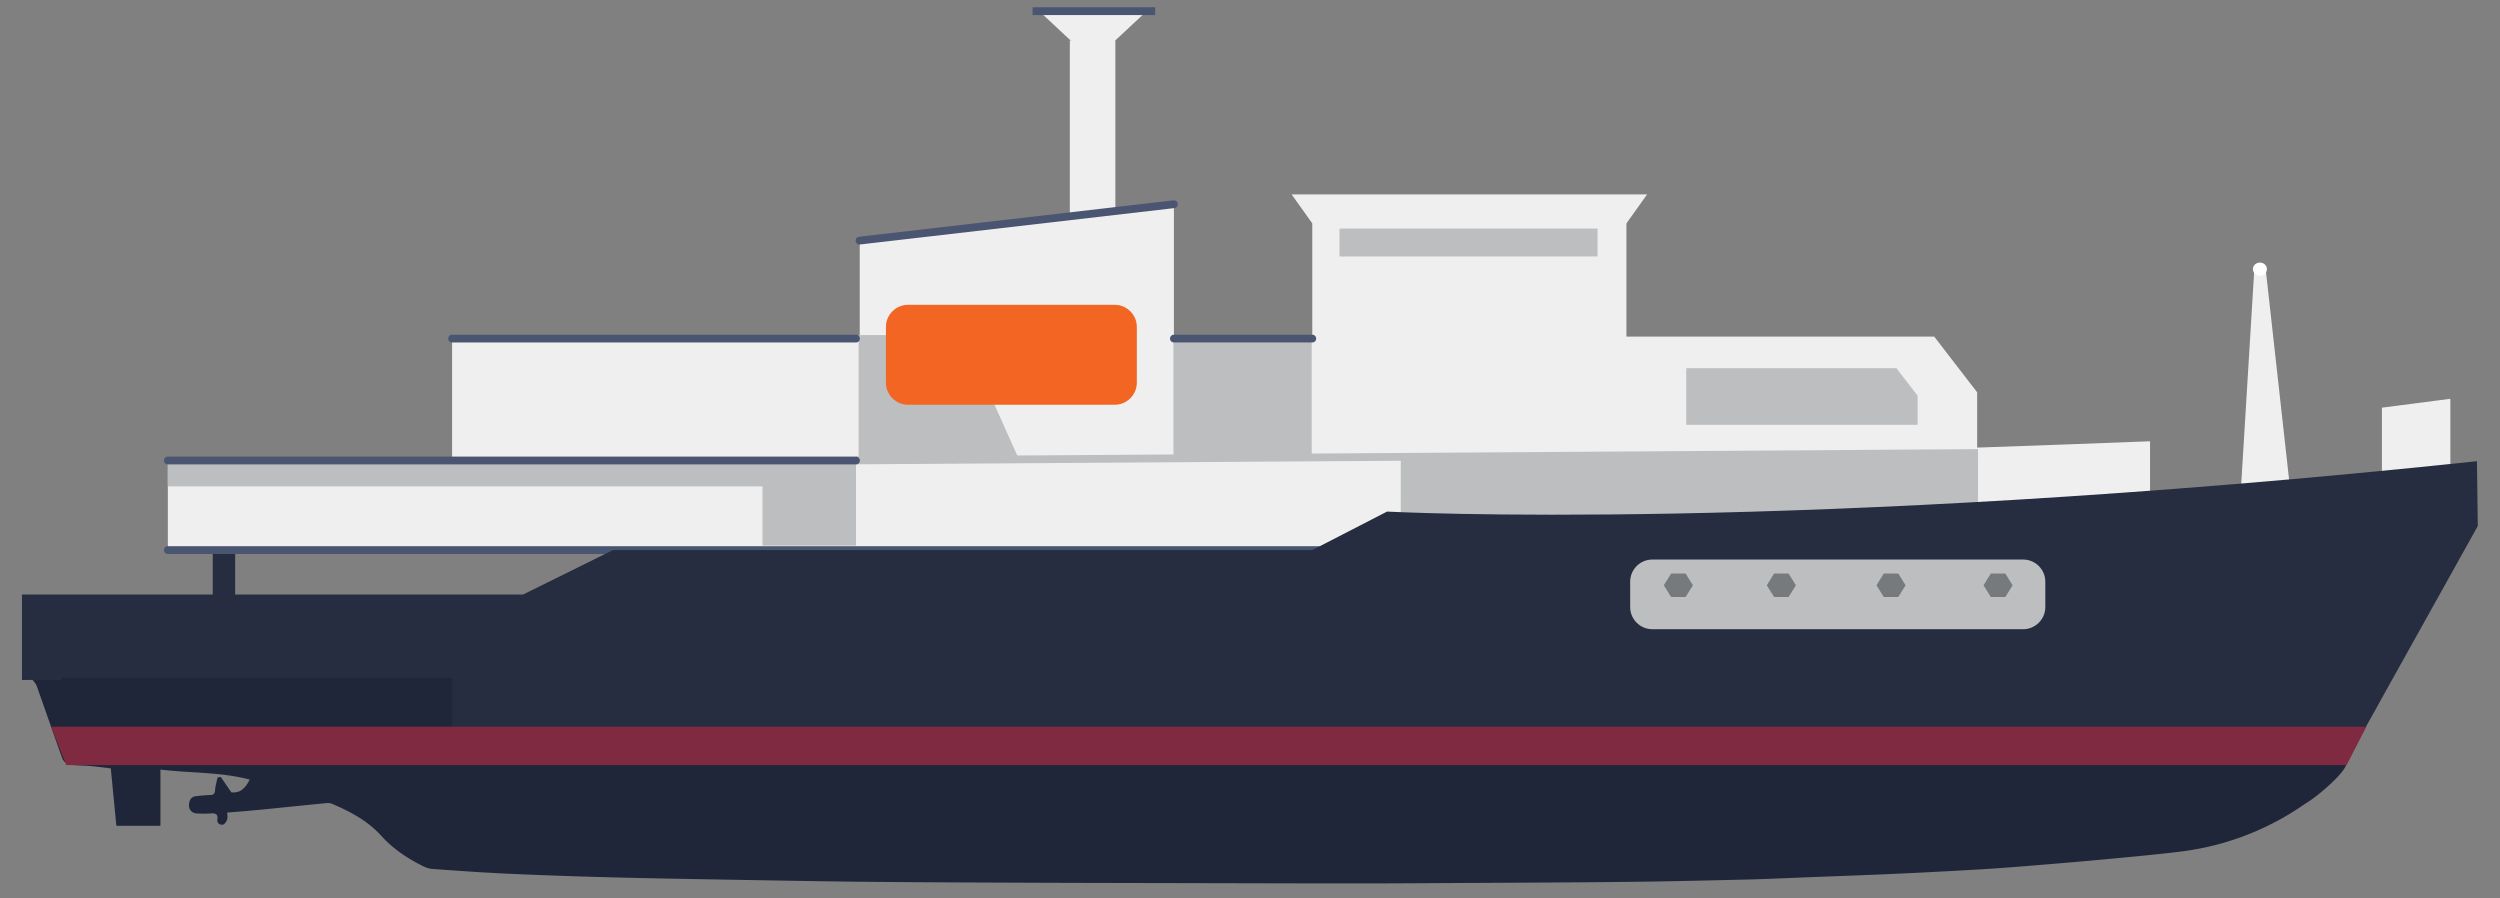 <svg xmlns="http://www.w3.org/2000/svg" width="103" height="37">
  <rect width="100%" height="100%" fill="#808080" stroke="none"/>
  <g fill="none" fill-rule="evenodd">
    <path fill="#20263A" d="M98.472 27.98c-.25.425-.39.876-.624 1.27-.332.561-.919 1.625-1.188 2.27-.143.419-1.26 1.355-1.678 1.588a11.347 11.347 0 0 1-5.181 1.982c-.935.114-1.875.2-2.813.289-.903.086-1.808.163-2.712.238-.837.069-1.674.139-2.512.19-1.206.073-2.413.136-3.62.191-1.236.057-2.472.099-3.707.147-.827.032-1.653.072-2.48.092-1.656.04-3.312.08-4.97.097-2.571.027-5.144.036-7.717.05-1.264.008-2.528.014-3.791.013-1.778 0-3.555-.006-5.332-.01-2.308-.005-4.616-.008-6.924-.016-2.487-.01-4.974-.017-7.461-.04-2.034-.02-4.067-.06-6.1-.095-1.564-.027-3.127-.054-4.69-.096a213.213 213.213 0 0 1-4.09-.145c-1.029-.047-2.056-.123-3.082-.195a1.017 1.017 0 0 1-.359-.11c-.663-.322-1.26-.732-1.742-1.264-.551-.61-1.264-.985-2.02-1.31a.475.475 0 0 0-.222-.029c-.763.074-1.525.154-2.288.23-.36.037-.721.07-1.082.102-.228.02-.456.036-.724.057 0 .098.025.205-.007.295-.029.083-.114.203-.183.208-.128.008-.242-.07-.217-.228.031-.195-.069-.252-.266-.239a4.095 4.095 0 0 1-.592 0 .32.32 0 0 1-.312-.342c.004-.169.065-.348.306-.37.185-.017.369-.043.553-.044.155-.001.203-.054.214-.197.014-.177.068-.352.105-.529l.132-.02c.14.206.281.41.437.635.325.03.546-.11.754-.527-1.198-.316-2.438-.261-3.677-.412v2.317H4.794l-.229-2.366c-.277-.032-.574-.073-.872-.099-.278-.024-.562-.014-.835-.06a.425.425 0 0 1-.28-.225c-.365-1.002-.708-2.01-1.067-3.013-.038-.108-.134-.197-.193-.28h97.154z"/>
    <path fill="#EFEFEF" d="M98.135 16.796l2.82-.366v3.301h-2.82zM44.077 9.993h1.876V1.669h-1.876zM93.35 11.121l1.087 9.779H92.28l.595-9.76z"/>
    <path fill="#262D41" d="M8.764 24.775h.925v-3.301h-.925z"/>
    <path fill="#EFEFEF" d="M6.915 18.973v3.65h81.667V18.18s-21.727.855-31.28.855l-50.387-.062z"/>
    <path fill="#EFEFEF" d="M18.626 13.868H79.69l1.769 2.296v3.301H18.626z"/>
    <path fill="#EFEFEF" d="M54.066 14.586h12.943V8.977H54.066z"/>
    <path fill="#EFEFEF" d="M53.214 8.009h14.647l-.852 1.195H54.066zM35.421 9.912l12.944-1.498v6.172H35.421z"/>
    <path fill="#4A5571" d="M35.421 10.073a.16.16 0 0 1-.018-.32l12.943-1.498a.16.16 0 1 1 .037.319L35.44 10.072a.143.143 0 0 1-.019 0"/>
    <path fill="#BCBEC0" d="M31.415 22.479h3.852v-3.506h-3.852zM48.347 18.742h5.696v-4.649h-5.696zM57.712 22.048h23.782v-3.506l-23.782.306zM35.375 18.953h6.619l-2.304-5.147h-4.315z"/>
    <path fill="#4A5571" d="M35.267 14.11H18.626a.16.16 0 1 1 0-.32h16.641a.16.16 0 1 1 0 .32M54.328 22.824H6.915a.16.16 0 1 1 0-.321h47.413a.16.16 0 1 1 0 .32"/>
    <path fill="#F26522" d="M45.927 16.676H37.41c-.5 0-.91-.41-.91-.91v-2.298c0-.5.41-.91.91-.91h8.517c.5 0 .91.41.91.91v2.298c0 .5-.41.91-.91.91"/>
    <path fill="#262D41" d="M102.05 19.002l.035 2.67-5.49 9.849H6.374l-1.232-3.517-4.237.011v-3.521h20.647l3.699-1.83h28.814l3.082-1.587s16.765.906 44.901-2.075"/>
    <path fill="#BCBEC0" d="M83.357 25.923H68.073c-.5 0-.91-.41-.91-.91v-1.05c0-.5.41-.91.91-.91h15.284c.5 0 .91.41.91.91v1.05c0 .5-.41.91-.91.91M69.475 15.171h8.659l.871 1.132v1.199h-9.53z"/>
    <path fill="#FFF" d="M93.397 11.087c0 .15-.13.27-.289.27-.16 0-.289-.12-.289-.27 0-.148.13-.269.289-.269.16 0 .289.12.289.27"/>
    <path fill="#BCBEC0" d="M55.187 10.567h10.632V9.419H55.187z"/>
    <path fill="#EFEFEF" d="M47.109.585l-2.08 1.938-2.08-1.938z"/>
    <path fill="#4A5571" d="M42.543.62h5.051V.299h-5.051zM54.066 14.11h-5.701a.16.16 0 1 1 0-.32h5.701a.16.16 0 1 1 0 .32"/>
    <path fill="#BCBEC0" d="M35.268 19.13l-.002-.321 46.227-.305.002.321z"/>
    <path fill="#20263A" d="M18.626 27.933H2.478l3.082 3.731 13.066-.143z"/>
    <path fill="#BCBEC0" d="M6.915 20.039H32.32v-1.066H6.915z"/>
    <path fill="#4A5571" d="M35.267 19.134H6.915a.16.16 0 1 1 0-.322h28.352a.16.16 0 1 1 0 .322"/>
    <path fill="#777A7C" d="M68.85 24.596l-.3-.483.3-.483h.598l.3.483-.3.483zM82.021 24.596l-.3-.483.3-.483h.599l.299.483-.299.483zM77.611 24.596l-.3-.483.3-.483h.599l.299.483-.299.483zM73.092 24.596l-.3-.483.3-.483h.598l.3.483-.3.483z"/>
    <path fill="#7F2A41" d="M2.104 29.942h95.388l-.811 1.579H2.732z"/>
  </g>
</svg>
